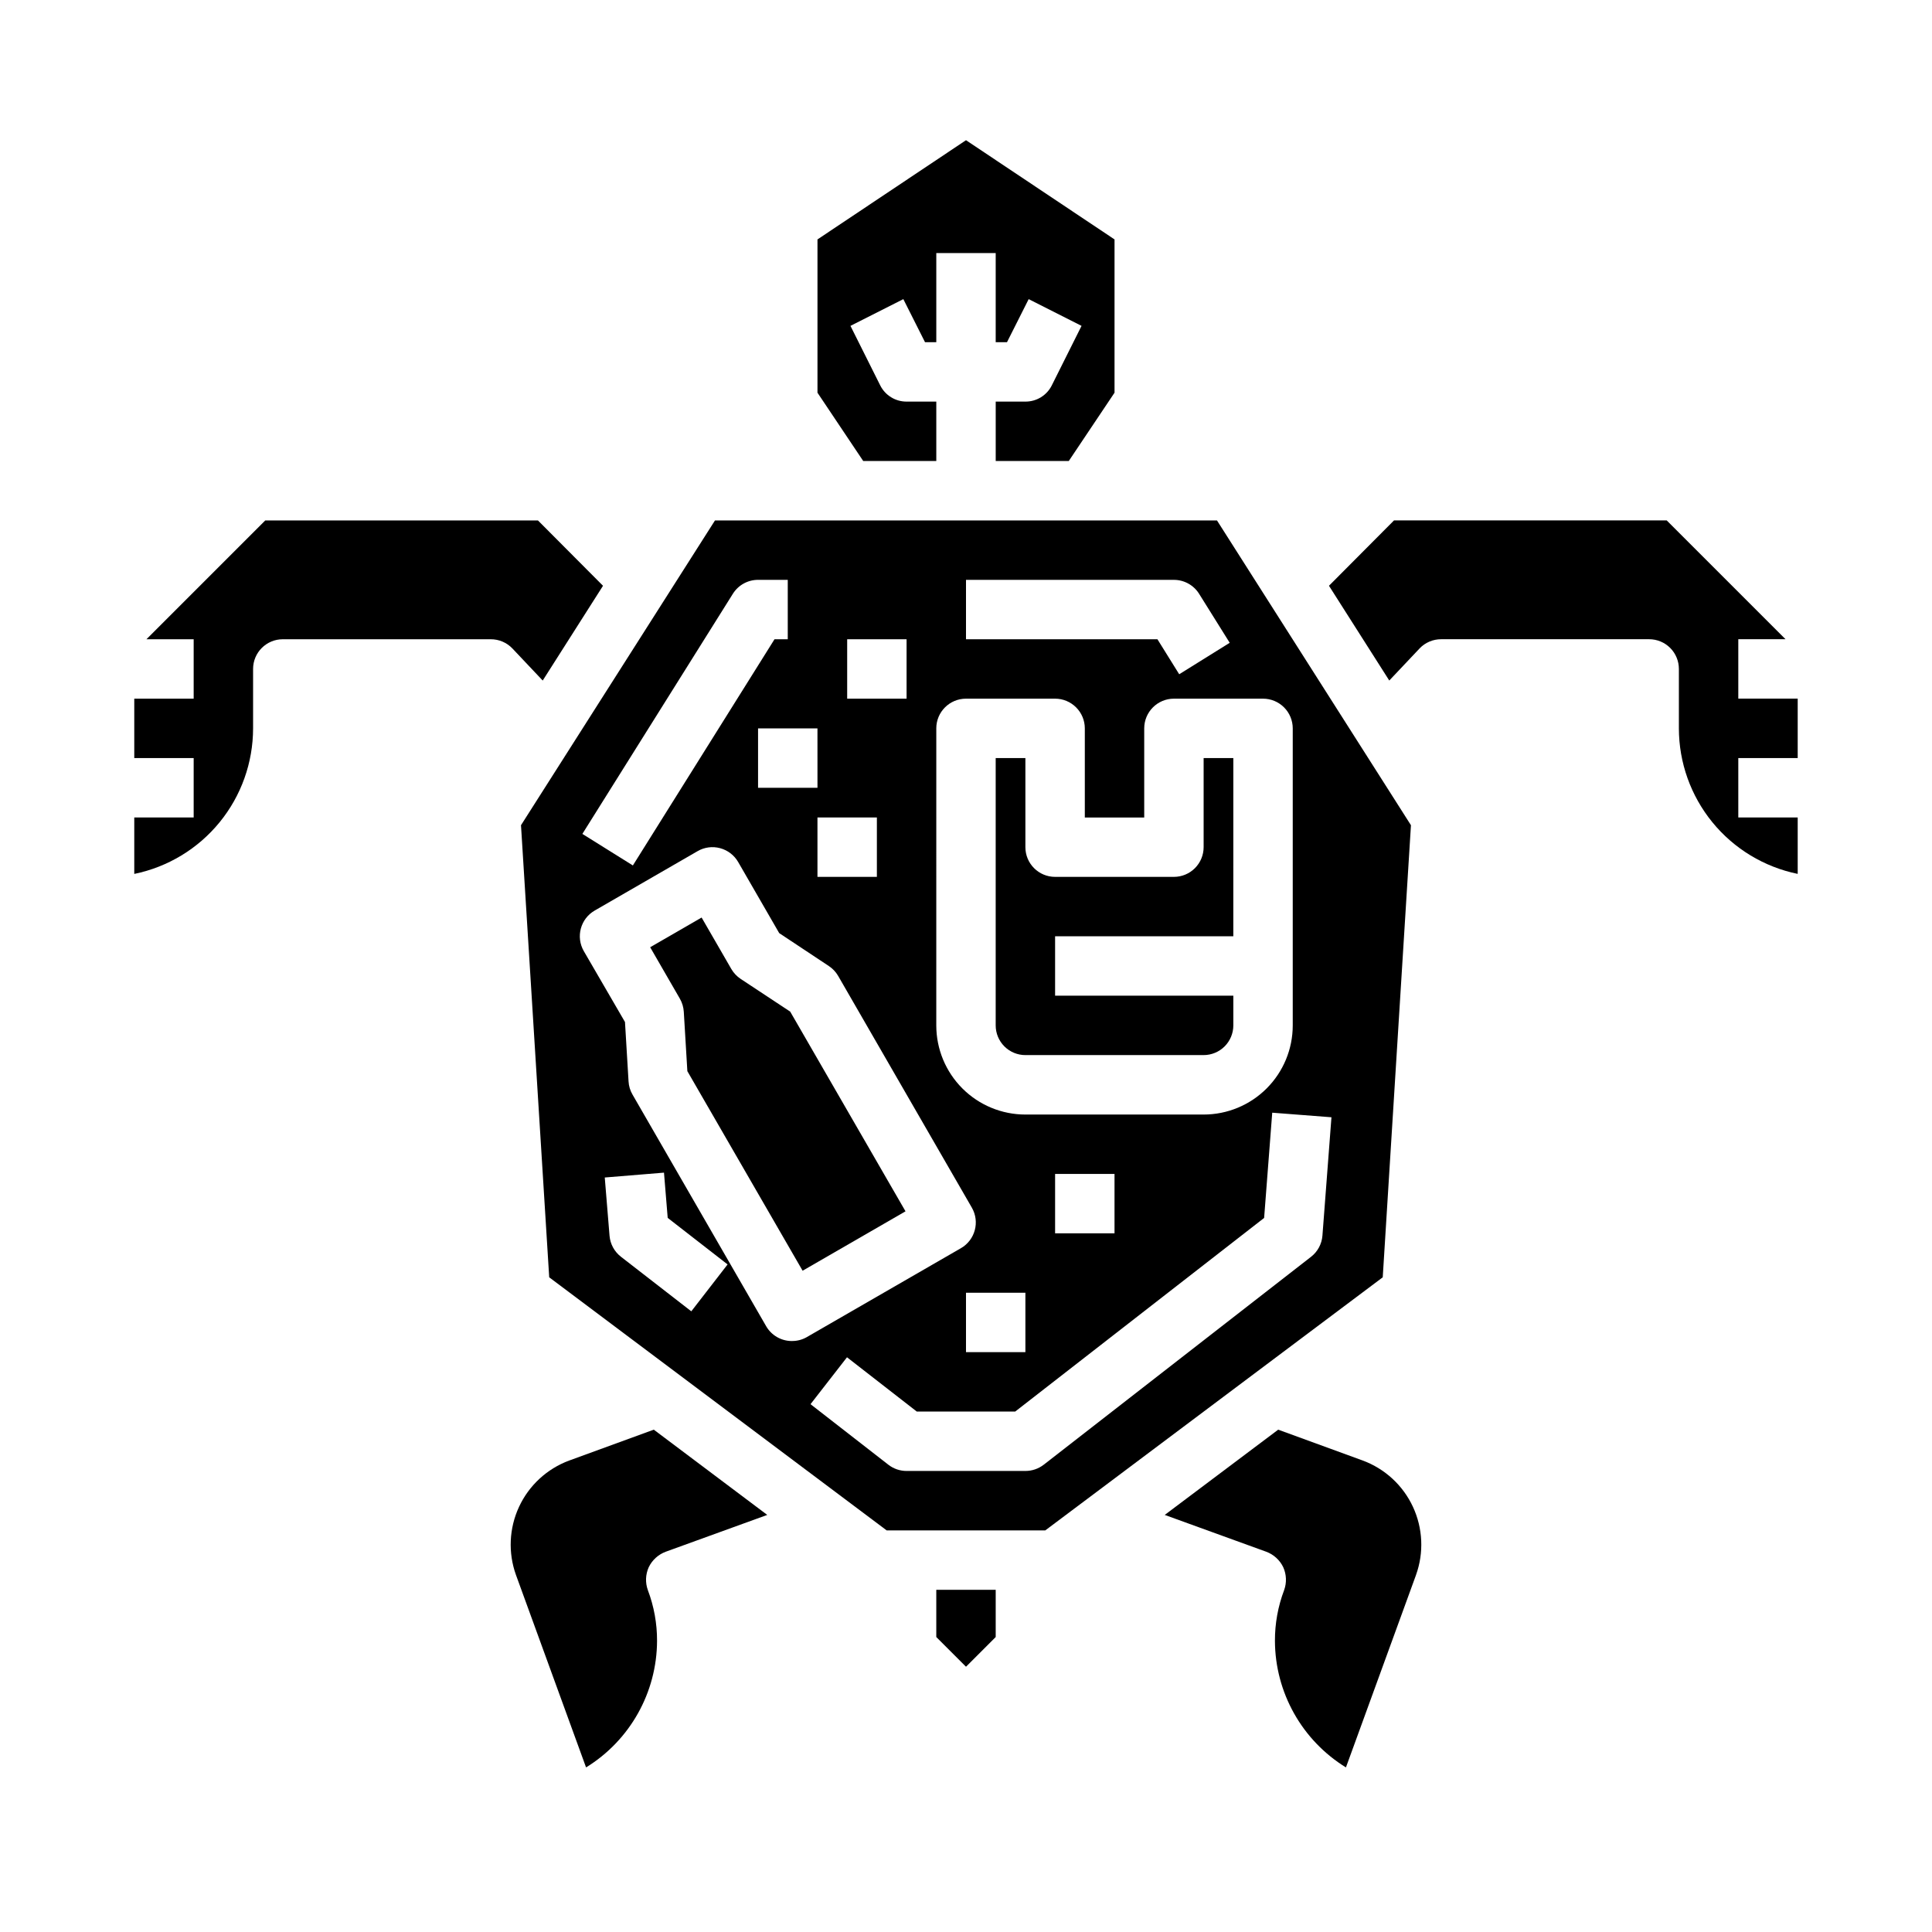 <?xml version="1.0" encoding="UTF-8"?>
<!-- Uploaded to: ICON Repo, www.svgrepo.com, Generator: ICON Repo Mixer Tools -->
<svg fill="#000000" width="800px" height="800px" version="1.1" viewBox="144 144 512 512" xmlns="http://www.w3.org/2000/svg">
 <g>
  <path d="m620.41 344.89v-15.746h-15.742v-15.742h12.516l-31.488-31.488h-72.266l-17.238 17.32 15.98 25.113 8.031-8.5-0.004-0.004c1.5-1.57 3.578-2.453 5.746-2.441h55.105c2.09 0 4.09 0.828 5.566 2.305 1.477 1.477 2.305 3.481 2.305 5.566v15.746c0.008 9.07 3.144 17.863 8.879 24.891 5.738 7.027 13.723 11.859 22.609 13.68v-14.957h-15.742v-15.742z"/>
  <path d="m481.87 578.85c0.051 13.68 7.168 26.359 18.816 33.535l18.578-51.012h-0.004c2.117-5.891 1.82-12.375-0.816-18.051-2.637-5.672-7.406-10.078-13.273-12.258l-22.434-8.188-30.07 22.594 26.922 9.762c1.965 0.738 3.574 2.203 4.484 4.094 0.863 1.914 0.949 4.086 0.238 6.062-1.629 4.301-2.457 8.863-2.441 13.461z"/>
  <path d="m510.44 482.5 7.477-119.81-51.402-80.766h-133.04l-51.406 80.766 7.477 119.81 89.43 67.07h42.035zm-110.44-184.83h55.105-0.004c2.715 0 5.238 1.395 6.676 3.699l8.109 12.98-13.383 8.336-5.769-9.273h-50.734zm-7.871 39.359h-0.004c0-4.348 3.527-7.875 7.875-7.875h23.617-0.004c2.09 0 4.09 0.832 5.566 2.309 1.477 1.477 2.309 3.477 2.309 5.566v23.617h15.742v-23.617c0-4.348 3.523-7.875 7.871-7.875h23.617c2.086 0 4.09 0.832 5.566 2.309 1.477 1.477 2.305 3.477 2.305 5.566v78.719c0 6.266-2.488 12.27-6.918 16.699-4.426 4.43-10.434 6.918-16.695 6.918h-47.234c-6.262 0-12.27-2.488-16.699-6.918-4.43-4.43-6.918-10.434-6.918-16.699zm47.23 118.08v15.742h-15.746v-15.746zm-70.848-141.7h15.742v15.742h-15.742zm7.871 47.23v15.742l-15.746 0.004v-15.746zm-15.742-7.871h-15.746v-15.742h15.742zm-22.418-51.414-0.004 0.004c1.441-2.301 3.965-3.695 6.676-3.691h7.871v15.742h-3.512l-37.535 59.945-13.383-8.359zm-11.02 190.16-18.629-14.449c-1.75-1.352-2.856-3.371-3.039-5.574l-1.266-15.438 15.695-1.289 0.984 11.988 15.871 12.336zm26.664 7.871-0.008 0.004c-2.812 0.004-5.418-1.496-6.824-3.938l-35.426-61.402 0.004 0.004c-0.617-1.059-0.973-2.246-1.039-3.465l-0.945-15.742-10.91-18.785c-2.176-3.766-0.887-8.578 2.879-10.754l27.27-15.742c1.805-1.051 3.957-1.336 5.973-0.789 2.019 0.543 3.738 1.859 4.781 3.668l10.879 18.844 13.137 8.711c1.02 0.672 1.867 1.57 2.481 2.629l35.426 61.402c2.172 3.762 0.883 8.578-2.883 10.75l-40.934 23.617c-1.191 0.664-2.535 1.004-3.898 0.984zm61.875-12.797v15.742l-15.742 0.004v-15.746zm0 47.23-31.488 0.004c-1.75 0-3.449-0.582-4.832-1.656l-20.625-16.043 9.668-12.43 18.488 14.383h26.086l65.969-51.309 2.148-27.891 15.695 1.211-2.391 31.363c-0.168 2.211-1.262 4.25-3.012 5.613l-70.848 55.105-0.004-0.004c-1.387 1.078-3.098 1.66-4.856 1.656z"/>
  <path d="m340.27 403.41c-1.012-0.672-1.855-1.57-2.465-2.621l-7.871-13.633-13.633 7.871 7.871 13.633c0.609 1.059 0.965 2.246 1.039 3.465l0.945 15.742 30.543 52.887 27.27-15.742-30.559-52.922z"/>
  <path d="m211.07 321.28c0-4.348 3.523-7.871 7.871-7.871h55.105c2.168-0.012 4.25 0.871 5.746 2.441l8.031 8.5 15.98-25.113-17.242-17.316h-72.266l-31.488 31.488h12.516v15.742h-15.742v15.742l15.742 0.004v15.742h-15.742v14.957c8.887-1.82 16.871-6.652 22.609-13.68 5.738-7.027 8.871-15.82 8.879-24.891z"/>
  <path d="m415.74 423.61h47.234c2.086 0 4.09-0.828 5.566-2.305 1.473-1.477 2.305-3.477 2.305-5.566v-7.871h-47.234v-15.746h47.23l0.004-47.23h-7.871v23.617c0 2.086-0.832 4.09-2.309 5.566-1.477 1.477-3.477 2.305-5.566 2.305h-31.488c-4.348 0-7.871-3.523-7.871-7.871v-23.617h-7.871v70.848c0 2.09 0.828 4.09 2.305 5.566 1.477 1.477 3.481 2.305 5.566 2.305z"/>
  <path d="m400 585.7 7.871-7.871v-12.516h-15.746v12.516z"/>
  <path d="m360.64 207.45v40.621l12.125 18.105h19.363v-15.746h-7.871c-2.969 0.012-5.688-1.668-7.004-4.328l-7.871-15.742 14.012-7.086 5.746 11.414h2.988v-23.617h15.742v23.617h2.992l5.746-11.414 14.012 7.086-7.871 15.742h0.004c-1.316 2.66-4.035 4.34-7.008 4.328h-7.871v15.742h19.363l12.125-18.102v-40.621l-39.359-26.293z"/>
  <path d="m320.41 555.23 26.922-9.762-30.07-22.594-22.434 8.188h-0.004c-5.867 2.18-10.637 6.586-13.273 12.258-2.637 5.676-2.93 12.16-0.816 18.051l18.578 51.012c11.648-7.176 18.762-19.855 18.812-33.535 0.016-4.598-0.812-9.16-2.441-13.461-0.711-1.977-0.625-4.148 0.238-6.062 0.914-1.891 2.519-3.356 4.488-4.094z"/>
 </g>
</svg>